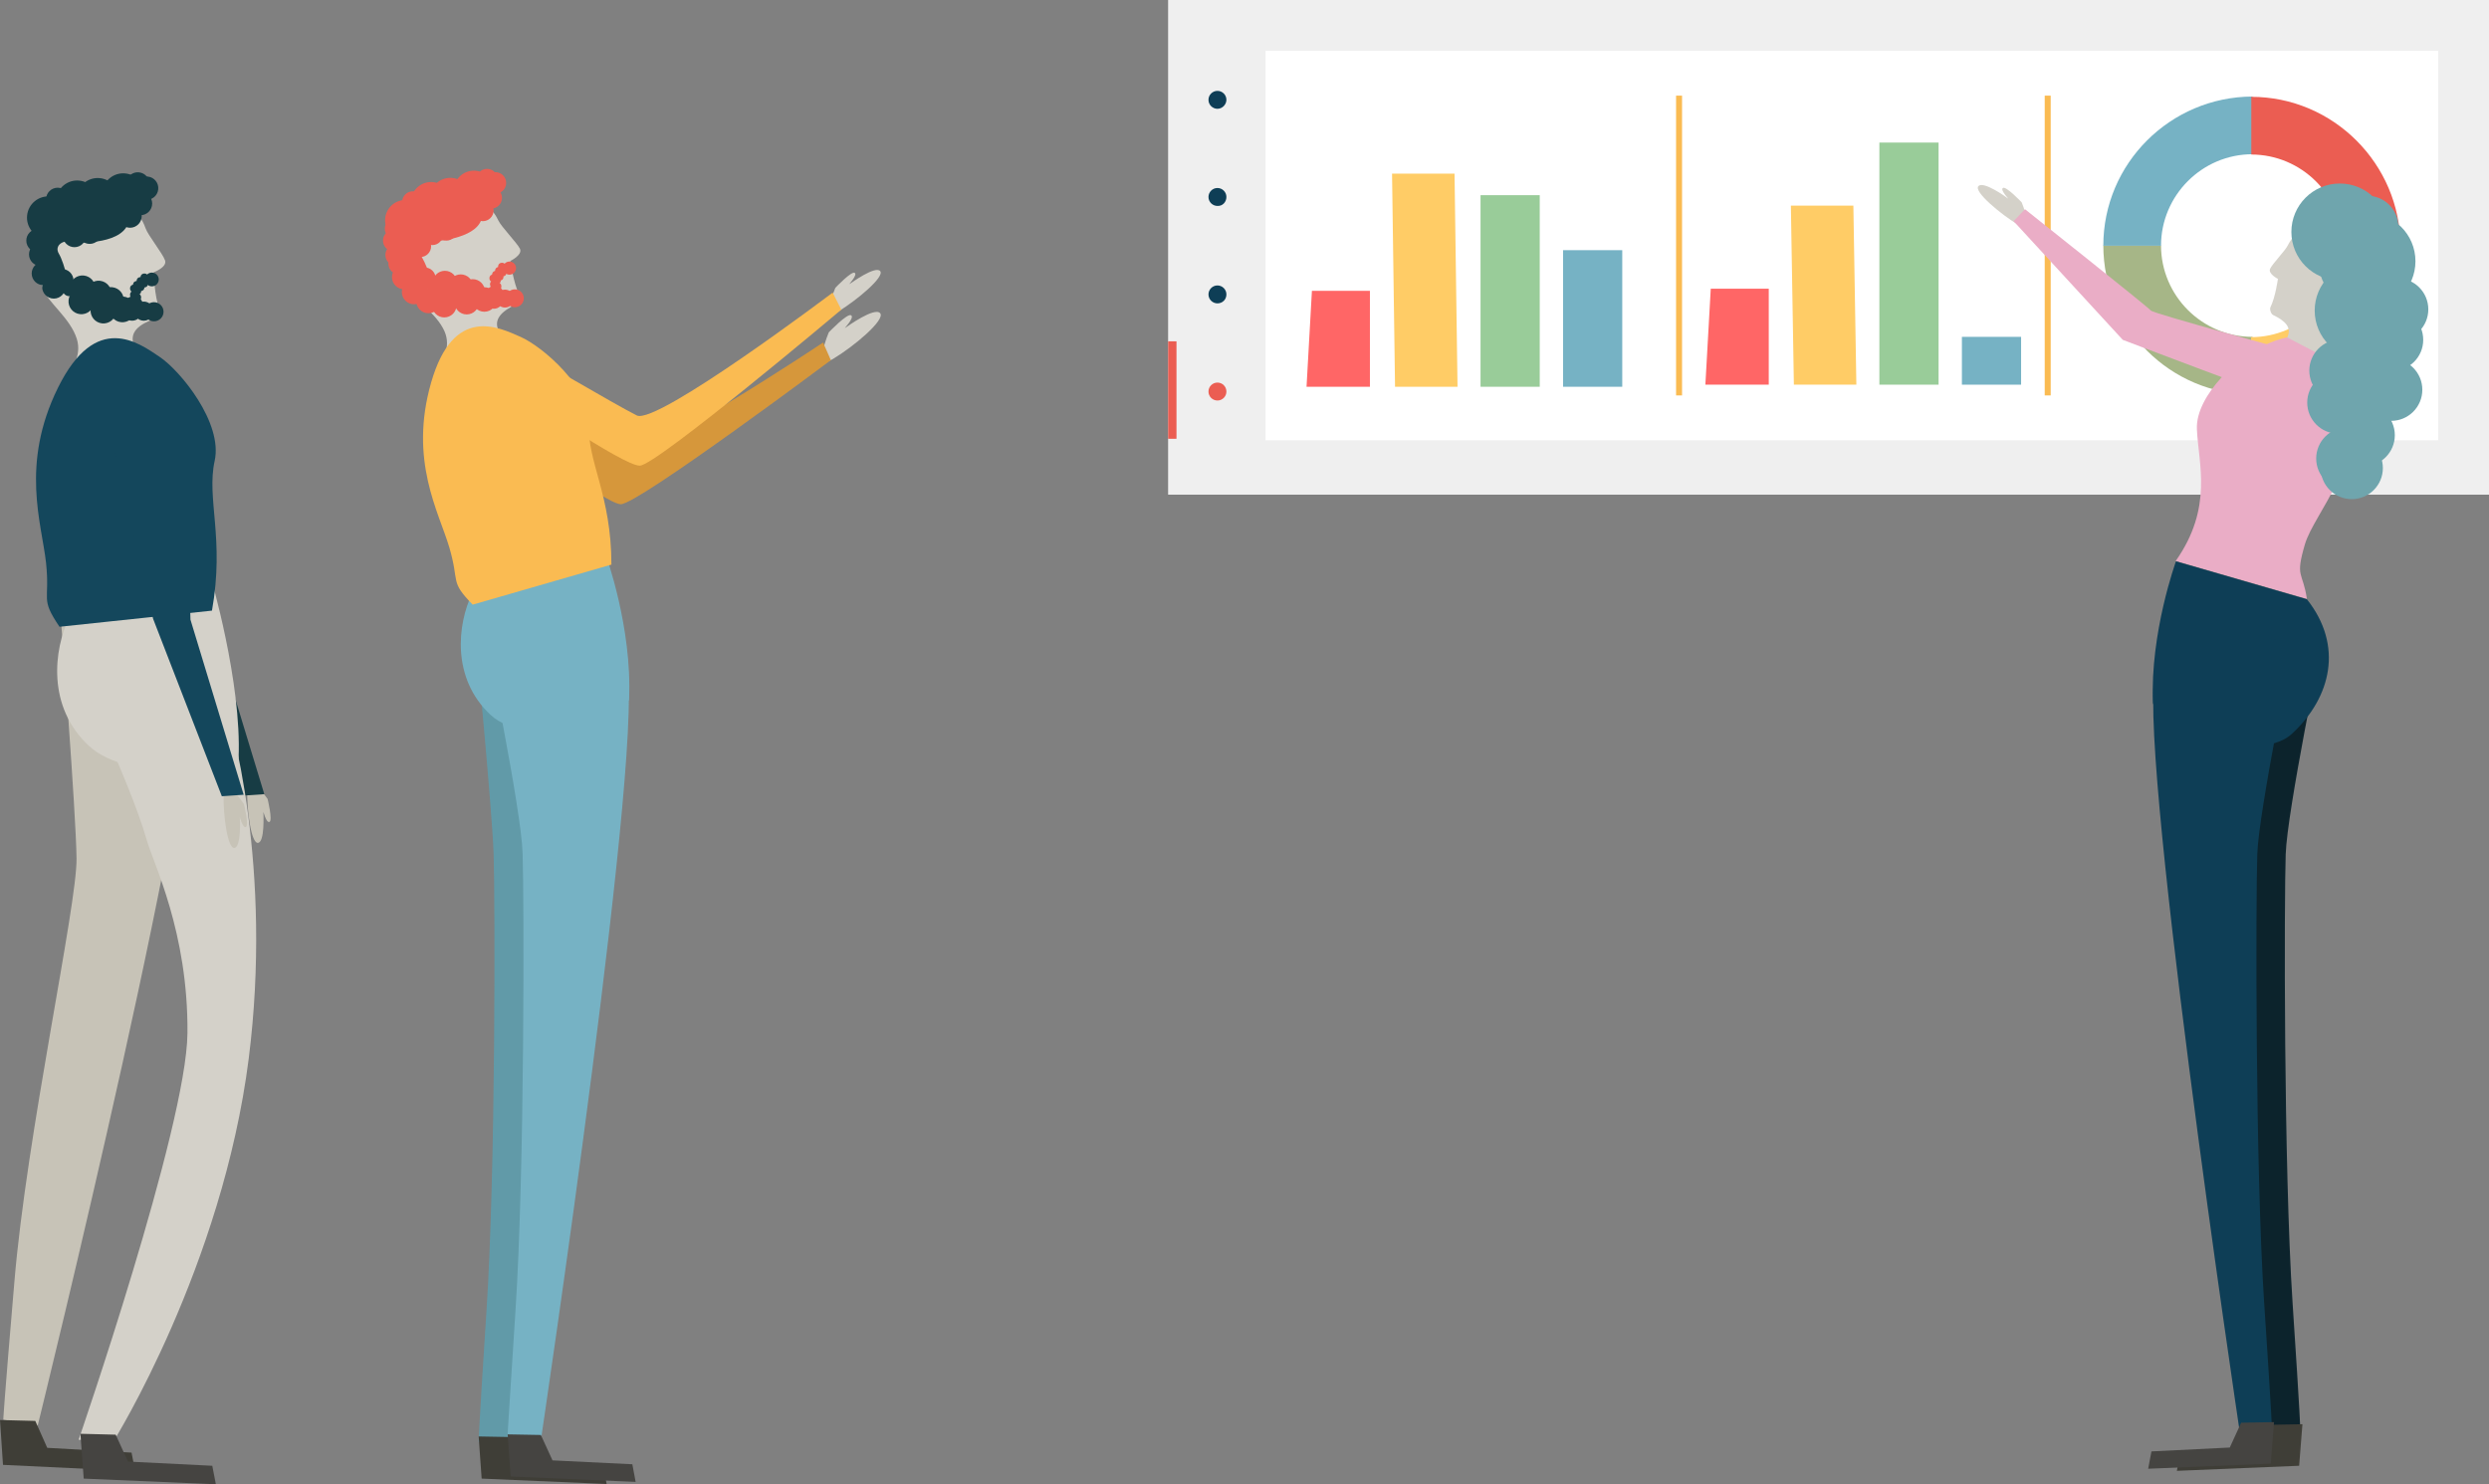<?xml version="1.0" encoding="utf-8"?>
<!-- Generator: Adobe Illustrator 25.0.1, SVG Export Plug-In . SVG Version: 6.00 Build 0)  -->
<svg version="1.1" id="Layer_1" xmlns="http://www.w3.org/2000/svg" xmlns:xlink="http://www.w3.org/1999/xlink" x="0px" y="0px"
	 viewBox="0 0 832.5 496.6" style="enable-background:new 0 0 832.5 496.6;" xml:space="preserve">
<rect x="0" y="0" width="832.5" height="496.6" fill="#808080" stroke="none"/>
<style type="text/css">
	.st0{fill:#D4D1C9;}
	.st1{fill:#EFEFEF;}
	.st2{fill:#FFFFFF;}
	.st3{fill:none;stroke:#FABB52;stroke-width:2;stroke-miterlimit:10;}
	.st4{fill:#EB5D52;}
	.st5{fill:#0E3E56;}
	.st6{fill:#A6B687;}
	.st7{fill:#76B2C4;}
	.st8{fill:#FFCC66;}
	.st9{fill:#EAADC6;}
	.st10{fill:#6FA5AD;}
	.st11{fill:#0C232C;}
	.st12{fill:#3F3E37;}
	.st13{fill:#454441;}
	.st14{fill:#C7C3B7;}
	.st15{fill:#173C44;}
	.st16{fill:#14475C;}
	.st17{fill:#99CC99;}
	.st18{fill:#FF6666;}
	.st19{fill:#D6973B;}
	.st20{fill:#619AA8;}
	.st21{fill:#FABB52;}
</style>
<path class="st0" d="M277.2,111.2c0,0,6.3-6.6,7.5-5.7s-2.7,4.7-2,4.2s9.9-7.1,11.7-4.9s-8.9,11.2-15.8,15.3
	S277.2,111.2,277.2,111.2L277.2,111.2z"/>
<path class="st1" d="M390.7,0h441.8v165.5H390.7V0z"/>
<path class="st2" d="M423.3,17h392.2v130.3H423.3V17z"/>
<line class="st3" x1="684.9" y1="32" x2="684.9" y2="132.3"/>
<path class="st4" d="M390.7,114.2h2.8v32.6h-2.8V114.2z"/>
<circle class="st4" cx="407.2" cy="131" r="3"/>
<g>
	<path class="st5" d="M410.2,98.5c0-1.7-1.4-3-3-3c-1.7,0-3,1.4-3,3c0,1.7,1.4,3,3,3C408.9,101.5,410.2,100.2,410.2,98.5z"/>
</g>
<g>
	<path class="st5" d="M410.2,65.9c0-1.7-1.4-3-3-3c-1.7,0-3,1.4-3,3c0,1.7,1.4,3,3,3C408.9,69,410.2,67.6,410.2,65.9z"/>
</g>
<g>
	<path class="st5" d="M410.2,33.4c0-1.7-1.4-3-3-3c-1.7,0-3,1.4-3,3c0,1.7,1.4,3,3,3C408.9,36.4,410.2,34.9,410.2,33.4z"/>
</g>
<path class="st6" d="M753.4,132v-19.3c-16.8,0-30.6-13.7-30.6-30.6h-19.3C703.5,109.6,725.9,132,753.4,132z"/>
<path class="st7" d="M703.5,82.2h19.3c0-16.8,13.7-30.6,30.6-30.6V32.3C725.9,32.4,703.5,54.7,703.5,82.2z"/>
<path class="st8" d="M802.8,82.2h-19.3c0,16.8-13.7,30.6-30.6,30.6v19.3C780.4,132,802.8,109.7,802.8,82.2z"/>
<path class="st4" d="M753,32.4v19.3c16.8,0,30.6,13.7,30.6,30.6h19.3C802.8,54.8,780.4,32.4,753,32.4z"/>
<path class="st9" d="M771.6,200.4c-1.4-9.4-4-6.9-0.7-18.2c3.3-11.2,20.8-27.3,13.7-51.9c-7.1-24.5-21.3-17.4-28.2-14.4
	s-22.1,16.1-21.6,27.7s5.5,26.2-7.1,44.1"/>
<path class="st0" d="M780.9,121.2c0,0-2.8-3.9-0.8-8.4c2.3-5.3,8.5-8.7,10.2-12.1c1.7-3.4,9.2-19-5.4-23.9
	c-14.6-5-18.8,3.6-19.7,5.3c-0.8,1.7-5.1,6.1-5.9,7.8c-0.8,1.7,2.6,3.4,2.6,3.4s-0.8,6-2.5,9.5c-0.3,0.6,0.1,2.2,0.9,2.6
	c3.9,1.9,6.4,4.1,4.7,7.5"/>
<g>
	<circle class="st10" cx="790.4" cy="103.9" r="16.2"/>
</g>
<g>
	<circle class="st10" cx="791.7" cy="87.4" r="16.2"/>
</g>
<g>
	<circle class="st10" cx="782.6" cy="77.6" r="16.2"/>
</g>
<g>
	<circle class="st10" cx="800.1" cy="113.7" r="10.4"/>
</g>
<g>
	<circle class="st10" cx="801.8" cy="103.5" r="10.4"/>
</g>
<g>
	<circle class="st10" cx="790.6" cy="118.9" r="10.4"/>
</g>
<g>
	<circle class="st10" cx="782.8" cy="124" r="10.4"/>
</g>
<g>
	<circle class="st10" cx="782.1" cy="134.7" r="10.4"/>
</g>
<g>
	<circle class="st10" cx="790.6" cy="145.6" r="10.4"/>
</g>
<g>
	<circle class="st10" cx="785.1" cy="153.4" r="10.4"/>
</g>
<g>
	<circle class="st10" cx="786.6" cy="156.6" r="10.4"/>
</g>
<g>
	<circle class="st10" cx="791.8" cy="75.9" r="10.4"/>
</g>
<g>
	<circle class="st10" cx="799.8" cy="130.4" r="10.4"/>
</g>
<g>
	<circle class="st10" cx="791.3" cy="130.6" r="10.4"/>
</g>
<g>
	<path class="st11" d="M776.7,214.8c0,0-11.7,56.4-12.2,71c-0.5,14.6-0.7,104.2,2.3,150.1c2.6,39.1,2.6,42.7,2.6,42.7l-10.9,0.2
		c0,0-35.4-238.2-27.7-254.6S776.7,214.8,776.7,214.8L776.7,214.8z"/>
</g>
<g>
	<path class="st5" d="M727.8,187.8c0,0-8.7,23.9-7.7,47.4c0.1,3.2,33.6,22.3,46.6,10.2c13-12.1,17.2-29.4,4.9-44.9L727.8,187.8z"/>
</g>
<g>
	<path class="st5" d="M767.2,214.8c0,0-11.7,56.4-12.2,71c-0.5,14.6-0.7,104.2,2.3,150.1c2.6,39.1,2.6,42,2.6,42l-10.9,0.3
		c0,0-35.5-237.6-27.7-254.1C729.1,207.6,767.2,214.8,767.2,214.8z"/>
</g>
<path class="st12" d="M770.1,476.5l-1.1,13.9l-40.9,1.7l1.1-5.8l26.1-1.3l3.8-8.3L770.1,476.5z"/>
<path class="st13" d="M760.6,475.8l-1.1,13.9l-41,1.7l1.1-5.8l26.2-1.3l3.8-8.3L760.6,475.8z"/>
<path class="st0" d="M676.2,67.7c0,0-5.3-5.6-6.3-4.8c-1,0.7,2.3,4,1.7,3.5s-8.3-6-9.9-4.1c-1.6,1.8,7.5,9.4,13.3,12.9
	C680.8,78.8,676.2,67.7,676.2,67.7L676.2,67.7z"/>
<path class="st9" d="M677.3,70c0,0,41.4,32.9,42.1,33.9s49.5,14.2,49.5,14.2s-2.5,15.8-4.7,15.6s-54.2-20-54.2-20L673.5,74L677.3,70
	L677.3,70z"/>
<path class="st14" d="M89.5,267.3c0,0,1.8,7.3,0.6,7.7c-1.1,0.4-2.1-3.9-2-3.3c0,0.7,0.5,10-1.8,10.3s-3.8-11.1-3.6-17.8
	C82.8,257.6,89.5,267.3,89.5,267.3L89.5,267.3z"/>
<path class="st0" d="M23.5,123.9c0,0,4-4.6,2.2-10.5c-2.2-7-9.6-12.1-11.3-16.7S5.2,71.4,24.4,67s23.5,7.1,24.3,9.4
	c0.8,2.3,5.7,8.4,6.5,10.7c0.8,2.3-3.8,4-3.8,4s0.2,7.7,1.9,12.4c0.3,0.9-0.4,2.8-1.5,3.1c-5.2,1.9-8.7,4.4-7,9"/>
<path class="st15" d="M21.4,97.8c3.1,0.6,0-10.1-1.7-12.9s1.6-5,4.6-3.8c0,0,15.7,1.2,18.5-6.2c2.9-7.3-3.7-8.4-3.7-8.4l-26.9,8.3
	C12.2,74.9,12.4,96.2,21.4,97.8L21.4,97.8z"/>
<circle class="st15" cx="18" cy="96" r="3.9"/>
<circle class="st15" cx="20.7" cy="93.9" r="3.9"/>
<circle class="st15" cx="23.2" cy="96.8" r="2.3"/>
<circle class="st15" cx="26.2" cy="97.8" r="2.3"/>
<circle class="st15" cx="50.8" cy="93.5" r="2.3"/>
<circle class="st15" cx="48.3" cy="92.8" r="1.3"/>
<circle class="st15" cx="48.2" cy="94.9" r="1.3"/>
<circle class="st15" cx="47" cy="94" r="1.3"/>
<circle class="st15" cx="47" cy="96.1" r="1.3"/>
<circle class="st15" cx="45.9" cy="97.4" r="1.3"/>
<circle class="st15" cx="45.9" cy="99.5" r="1.3"/>
<circle class="st15" cx="45.8" cy="95.3" r="1.3"/>
<circle class="st15" cx="44.8" cy="96.5" r="1.3"/>
<circle class="st15" cx="44.8" cy="98.6" r="1.3"/>
<circle class="st15" cx="51.5" cy="104.3" r="3.2"/>
<circle class="st15" cx="48.1" cy="104.1" r="3.2"/>
<circle class="st15" cx="44.7" cy="102.3" r="3.2"/>
<circle class="st15" cx="44.2" cy="104.1" r="3.2"/>
<ellipse transform="matrix(0.104 -0.995 0.995 0.104 -66.413 133.435)" class="st15" cx="40.9" cy="103.6" rx="4.3" ry="4.3"/>
<ellipse transform="matrix(0.104 -0.995 0.995 0.104 -71.29 113.788)" class="st15" cx="27.5" cy="96.5" rx="4.3" ry="4.3"/>
<ellipse transform="matrix(0.104 -0.995 0.995 0.104 -76.009 117.397)" class="st15" cx="27.2" cy="100.9" rx="4.3" ry="4.3"/>
<ellipse transform="matrix(0.104 -0.995 0.995 0.104 -72.38 127.436)" class="st15" cx="34.5" cy="103.9" rx="4.3" ry="4.3"/>
<ellipse transform="matrix(0.104 -0.995 0.995 0.104 -68.161 120.739)" class="st15" cx="32.9" cy="98.2" rx="4.3" ry="4.3"/>
<ellipse transform="matrix(0.104 -0.995 0.995 0.104 -66.652 126.74)" class="st15" cx="37" cy="100.4" rx="4.3" ry="4.3"/>
<circle class="st15" cx="14.5" cy="91.5" r="3.9"/>
<circle class="st15" cx="13.6" cy="85.1" r="3.9"/>
<circle class="st15" cx="12.7" cy="80.5" r="3.9"/>
<circle class="st15" cx="43.5" cy="72.3" r="3.9"/>
<circle class="st15" cx="47" cy="68.1" r="3.9"/>
<ellipse transform="matrix(0.104 -0.995 0.995 0.104 -18.737 105.157)" class="st15" cx="49" cy="63" rx="3.9" ry="3.9"/>
<ellipse transform="matrix(0.104 -0.995 0.995 0.104 -19.899 101.011)" class="st15" cx="46.1" cy="61.5" rx="3.9" ry="3.9"/>
<circle class="st15" cx="19.3" cy="66.7" r="3.9"/>
<ellipse transform="matrix(0.104 -0.995 0.995 0.104 -58.079 81.247)" class="st15" cx="16.1" cy="72.9" rx="7.1" ry="7.1"/>
<ellipse transform="matrix(0.104 -0.995 0.995 0.104 -44.031 86.045)" class="st15" cx="25.7" cy="67.5" rx="7.1" ry="7.1"/>
<ellipse transform="matrix(0.104 -0.995 0.995 0.104 -37.075 92.164)" class="st15" cx="32.6" cy="66.7" rx="7.1" ry="7.1"/>
<ellipse transform="matrix(0.104 -0.995 0.995 0.104 -27.836 99.218)" class="st15" cx="41.1" cy="65.1" rx="7.1" ry="7.1"/>
<circle class="st15" cx="14.9" cy="80.9" r="3.9"/>
<circle class="st15" cx="24.9" cy="78.8" r="3.9"/>
<circle class="st15" cx="30" cy="77.7" r="3.9"/>
<path class="st15" d="M69,144.8l1.6,62.4l17.8,58.5l-7.3,0.5l-23-59.4l-13.5-59.3"/>
<path class="st14" d="M20.5,208.9c0,0,4.9,62.6,5.1,78.3S8.9,379.6,4.8,429c-3.6,42.2-3.7,46-3.7,46l11.5,2
	c0,0,58.7-237.8,50.7-255.7S20.5,208.9,20.5,208.9L20.5,208.9z"/>
<path class="st12" d="M0,475.1l1,15l44.2,2.1L44,486l-28.2-1.6l-4-9L0,475.1z"/>
<path class="st0" d="M70.4,192.8c0,0,10.5,35.5,9.4,60.9c-0.1,3.4-36.2,8.8-50.1-4.2c-14-13-11.8-32.1-6.5-43L70.4,192.8L70.4,192.8
	z"/>
<path class="st16" d="M19.9,209.7c-6.6-9.8-3.1-8.3-4.5-21.4c-1.4-13-8.7-32.9,4-58.6s27-15,34-10.3s21.2,22.1,18.4,34.8
	s3.4,25.9-0.9,50.1"/>
<path class="st0" d="M24.2,221.7c0,0,19.3,39.7,24.8,59.1c2.2,7.9,14,31,13.7,64.9c-0.3,31.3-36.4,136-36.4,136l11.8,0.3
	c0,0,36.3-58.3,45.1-127.9c8-63.2-5.5-113.9-9.4-122.4C65.4,214,24.2,221.7,24.2,221.7L24.2,221.7z"/>
<path class="st13" d="M26.9,479.7l1.1,15l44.2,1.9l-1.2-6.2L42.8,489l-4.1-9L26.9,479.7z"/>
<path class="st14" d="M81.6,269c0,0,1.8,7.3,0.6,7.7c-1.1,0.4-2.1-3.9-2-3.3c0.1,0.6,0.5,10-1.8,10.3s-3.8-11.1-3.6-17.8
	C75,259.3,81.6,269,81.6,269L81.6,269z"/>
<path class="st16" d="M62.1,144.9l1.6,62.4l17.8,58.6l-7.3,0.5l-23-59.4l-13.6-59.3"/>
<line class="st3" x1="561.6" y1="32" x2="561.6" y2="132.3"/>
<path class="st17" d="M495.2,129.4H515V65.3h-19.8V129.4z"/>
<path class="st8" d="M466.6,129.4h20.9l-1-71.3h-20.9L466.6,129.4z"/>
<g>
	<path class="st18" d="M458.2,129.4V97.3h-19.4l-1.8,32.1H458.2z"/>
</g>
<path class="st7" d="M522.8,129.4h19.8V83.7h-19.8V129.4z"/>
<path class="st17" d="M628.6,128.7h19.8v-81h-19.8V128.7z"/>
<path class="st8" d="M600,128.7h20.9l-1-59.9H599L600,128.7z"/>
<g>
	<path class="st18" d="M591.6,128.7V96.6h-19.4l-1.8,32.1H591.6z"/>
</g>
<path class="st7" d="M656.2,128.7H676v-16h-19.8V128.7z"/>
<path class="st19" d="M168.1,142c0,0,33.9,26.5,39.5,26.7s70.3-48.2,70.3-48.2l-2.6-5.9c0,0-61.3,40.9-67.8,37.3
	c-6.6-3.6-37.5-24.5-37.5-24.5"/>
<path class="st0" d="M147.7,121c0,0,3.3-4.8,1-10.1c-2.8-6.4-10.3-10.5-12.3-14.6c-2-4.2-11.2-22.9,6.5-29c17.7-6,22.8,4.4,23.8,6.5
	s6.1,7.3,7.2,9.4c1,2.1-3.2,4.1-3.2,4.1s1,7.3,3,11.4c0.4,0.8-0.1,2.6-1.1,3.1c-4.7,2.3-7.8,5-5.7,9.1"/>
<path class="st4" d="M143.2,96.7c3,0.2-1-9.5-2.9-11.9s1-4.9,4-4c0,0,14.8-0.5,16.8-7.6s-4.3-7.5-4.3-7.5l-24.5,10.4
	C132.3,76,134.5,96,143.2,96.7z"/>
<circle class="st4" cx="139.8" cy="95.2" r="3.6"/>
<circle class="st4" cx="142.1" cy="93.1" r="3.6"/>
<circle class="st4" cx="144.8" cy="95.5" r="2.2"/>
<circle class="st15" cx="147.7" cy="96.2" r="2.2"/>
<circle class="st4" cx="170.4" cy="89.7" r="2.2"/>
<circle class="st4" cx="167.9" cy="89.2" r="1.3"/>
<circle class="st4" cx="168.1" cy="91.2" r="1.3"/>
<circle class="st4" cx="166.9" cy="90.6" r="1.3"/>
<circle class="st4" cx="167.1" cy="92.6" r="1.3"/>
<circle class="st4" cx="166.2" cy="93.8" r="1.3"/>
<circle class="st4" cx="166.4" cy="95.8" r="1.3"/>
<circle class="st4" cx="165.9" cy="91.9" r="1.3"/>
<circle class="st4" cx="132.7" cy="89.3" r="1.3"/>
<circle class="st4" cx="165" cy="93.1" r="1.3"/>
<circle class="st4" cx="165.2" cy="95.1" r="1.3"/>
<circle class="st4" cx="172.2" cy="99.8" r="3"/>
<circle class="st4" cx="168.9" cy="99.9" r="3"/>
<circle class="st4" cx="165.5" cy="98.6" r="3"/>
<circle class="st4" cx="165.2" cy="100.3" r="3"/>
<circle class="st4" cx="162" cy="100.2" r="4.1"/>
<circle class="st4" cx="148.8" cy="94.7" r="4.1"/>
<circle class="st4" cx="148.8" cy="99" r="4.1"/>
<circle class="st4" cx="143.3" cy="100.7" r="4.1"/>
<circle class="st4" cx="138.5" cy="97.7" r="4.1"/>
<circle class="st4" cx="135.2" cy="92.7" r="4.1"/>
<circle class="st4" cx="148.6" cy="102.1" r="4.1"/>
<circle class="st4" cx="156.1" cy="101.1" r="4.1"/>
<circle class="st4" cx="154.1" cy="95.9" r="4.1"/>
<circle class="st4" cx="158.1" cy="97.5" r="4.1"/>
<circle class="st4" cx="136" cy="91.3" r="3.6"/>
<circle class="st4" cx="134.4" cy="86.6" r="3.6"/>
<circle class="st4" cx="131.7" cy="80.5" r="3.6"/>
<circle class="st4" cx="132.5" cy="85.3" r="3.6"/>
<circle class="st4" cx="133.5" cy="88.2" r="3.6"/>
<circle class="st4" cx="134.6" cy="85.4" r="3.6"/>
<circle class="st4" cx="133.3" cy="81.2" r="3.6"/>
<circle class="st4" cx="133" cy="79.2" r="3.6"/>
<circle class="st4" cx="132.3" cy="76.5" r="3.6"/>
<circle class="st4" cx="161.5" cy="70.4" r="3.6"/>
<circle class="st4" cx="164.3" cy="66.2" r="3.6"/>
<circle class="st4" cx="165.7" cy="61.2" r="3.6"/>
<circle class="st4" cx="162.9" cy="60.1" r="3.6"/>
<circle class="st4" cx="138.1" cy="67.6" r="3.6"/>
<circle class="st4" cx="135.6" cy="73.7" r="6.8"/>
<circle class="st4" cx="144.2" cy="67.7" r="6.8"/>
<circle class="st4" cx="150.6" cy="66.3" r="6.8"/>
<circle class="st4" cx="158.5" cy="63.9" r="6.8"/>
<circle class="st4" cx="135.4" cy="81.4" r="3.6"/>
<circle class="st4" cx="144.6" cy="78.4" r="3.6"/>
<circle class="st4" cx="140.6" cy="82.4" r="3.6"/>
<circle class="st4" cx="149.3" cy="76.9" r="3.6"/>
<g>
	<path class="st20" d="M158.9,211.7c0,0,5.7,59.1,6.2,74s0.7,106.4-2.4,153.1c-2.6,40-2.6,43.6-2.6,43.6l11.2,0.2
		c0,0,36.2-243.1,28.3-259.9C191.7,205.9,158.9,211.7,158.9,211.7z"/>
</g>
<g>
	<path class="st7" d="M202.6,185.6c0,0,8.9,24.4,7.8,48.4c-0.1,3.3-33.1,17.5-46.3,5.2c-13.2-12.3-11.1-30.4-6.2-40.6L202.6,185.6
		L202.6,185.6z"/>
</g>
<g>
	<path class="st7" d="M162.4,213.2c0,0,12,57.6,12.4,72.4c0.5,14.9,0.7,106.4-2.4,153.1c-2.6,40-2.7,42.9-2.7,42.9l11.2,0.3
		c0,0,36.2-242.5,28.3-259.3C201.4,205.9,162.4,213.2,162.4,213.2L162.4,213.2z"/>
</g>
<path class="st21" d="M158.1,202.3c-7.8-8-4.3-7.2-7.8-19.1s-13.6-29.1-6.1-55.2s22.6-18.5,29.9-15.3s23.5,17,22.9,29.4
	c-0.6,12.3,7.5,23.5,7.5,46.8"/>
<path class="st12" d="M160.1,480.6l1,14.1l41.8,1.8l-1.1-5.9l-26.7-1.3l-3.9-8.5L160.1,480.6z"/>
<path class="st13" d="M169.8,479.9l1,14.1l41.8,1.8l-1.1-5.9l-26.7-1.3l-3.9-8.5L169.8,479.9z"/>
<path class="st0" d="M279.4,96.3c0,0,5.5-5.8,6.5-5s-2.3,4.1-1.7,3.7s8.6-6.2,10.2-4.3s-7.8,9.7-13.8,13.4
	C274.5,107.7,279.4,96.3,279.4,96.3L279.4,96.3z"/>
<path class="st21" d="M173,131.4c0,0,35.4,24.5,41,24.4s67.4-52.2,67.4-52.2l-2.9-5.7c0,0-58.8,44.4-65.5,41.1s-39-22.3-39-22.3"/>
</svg>
